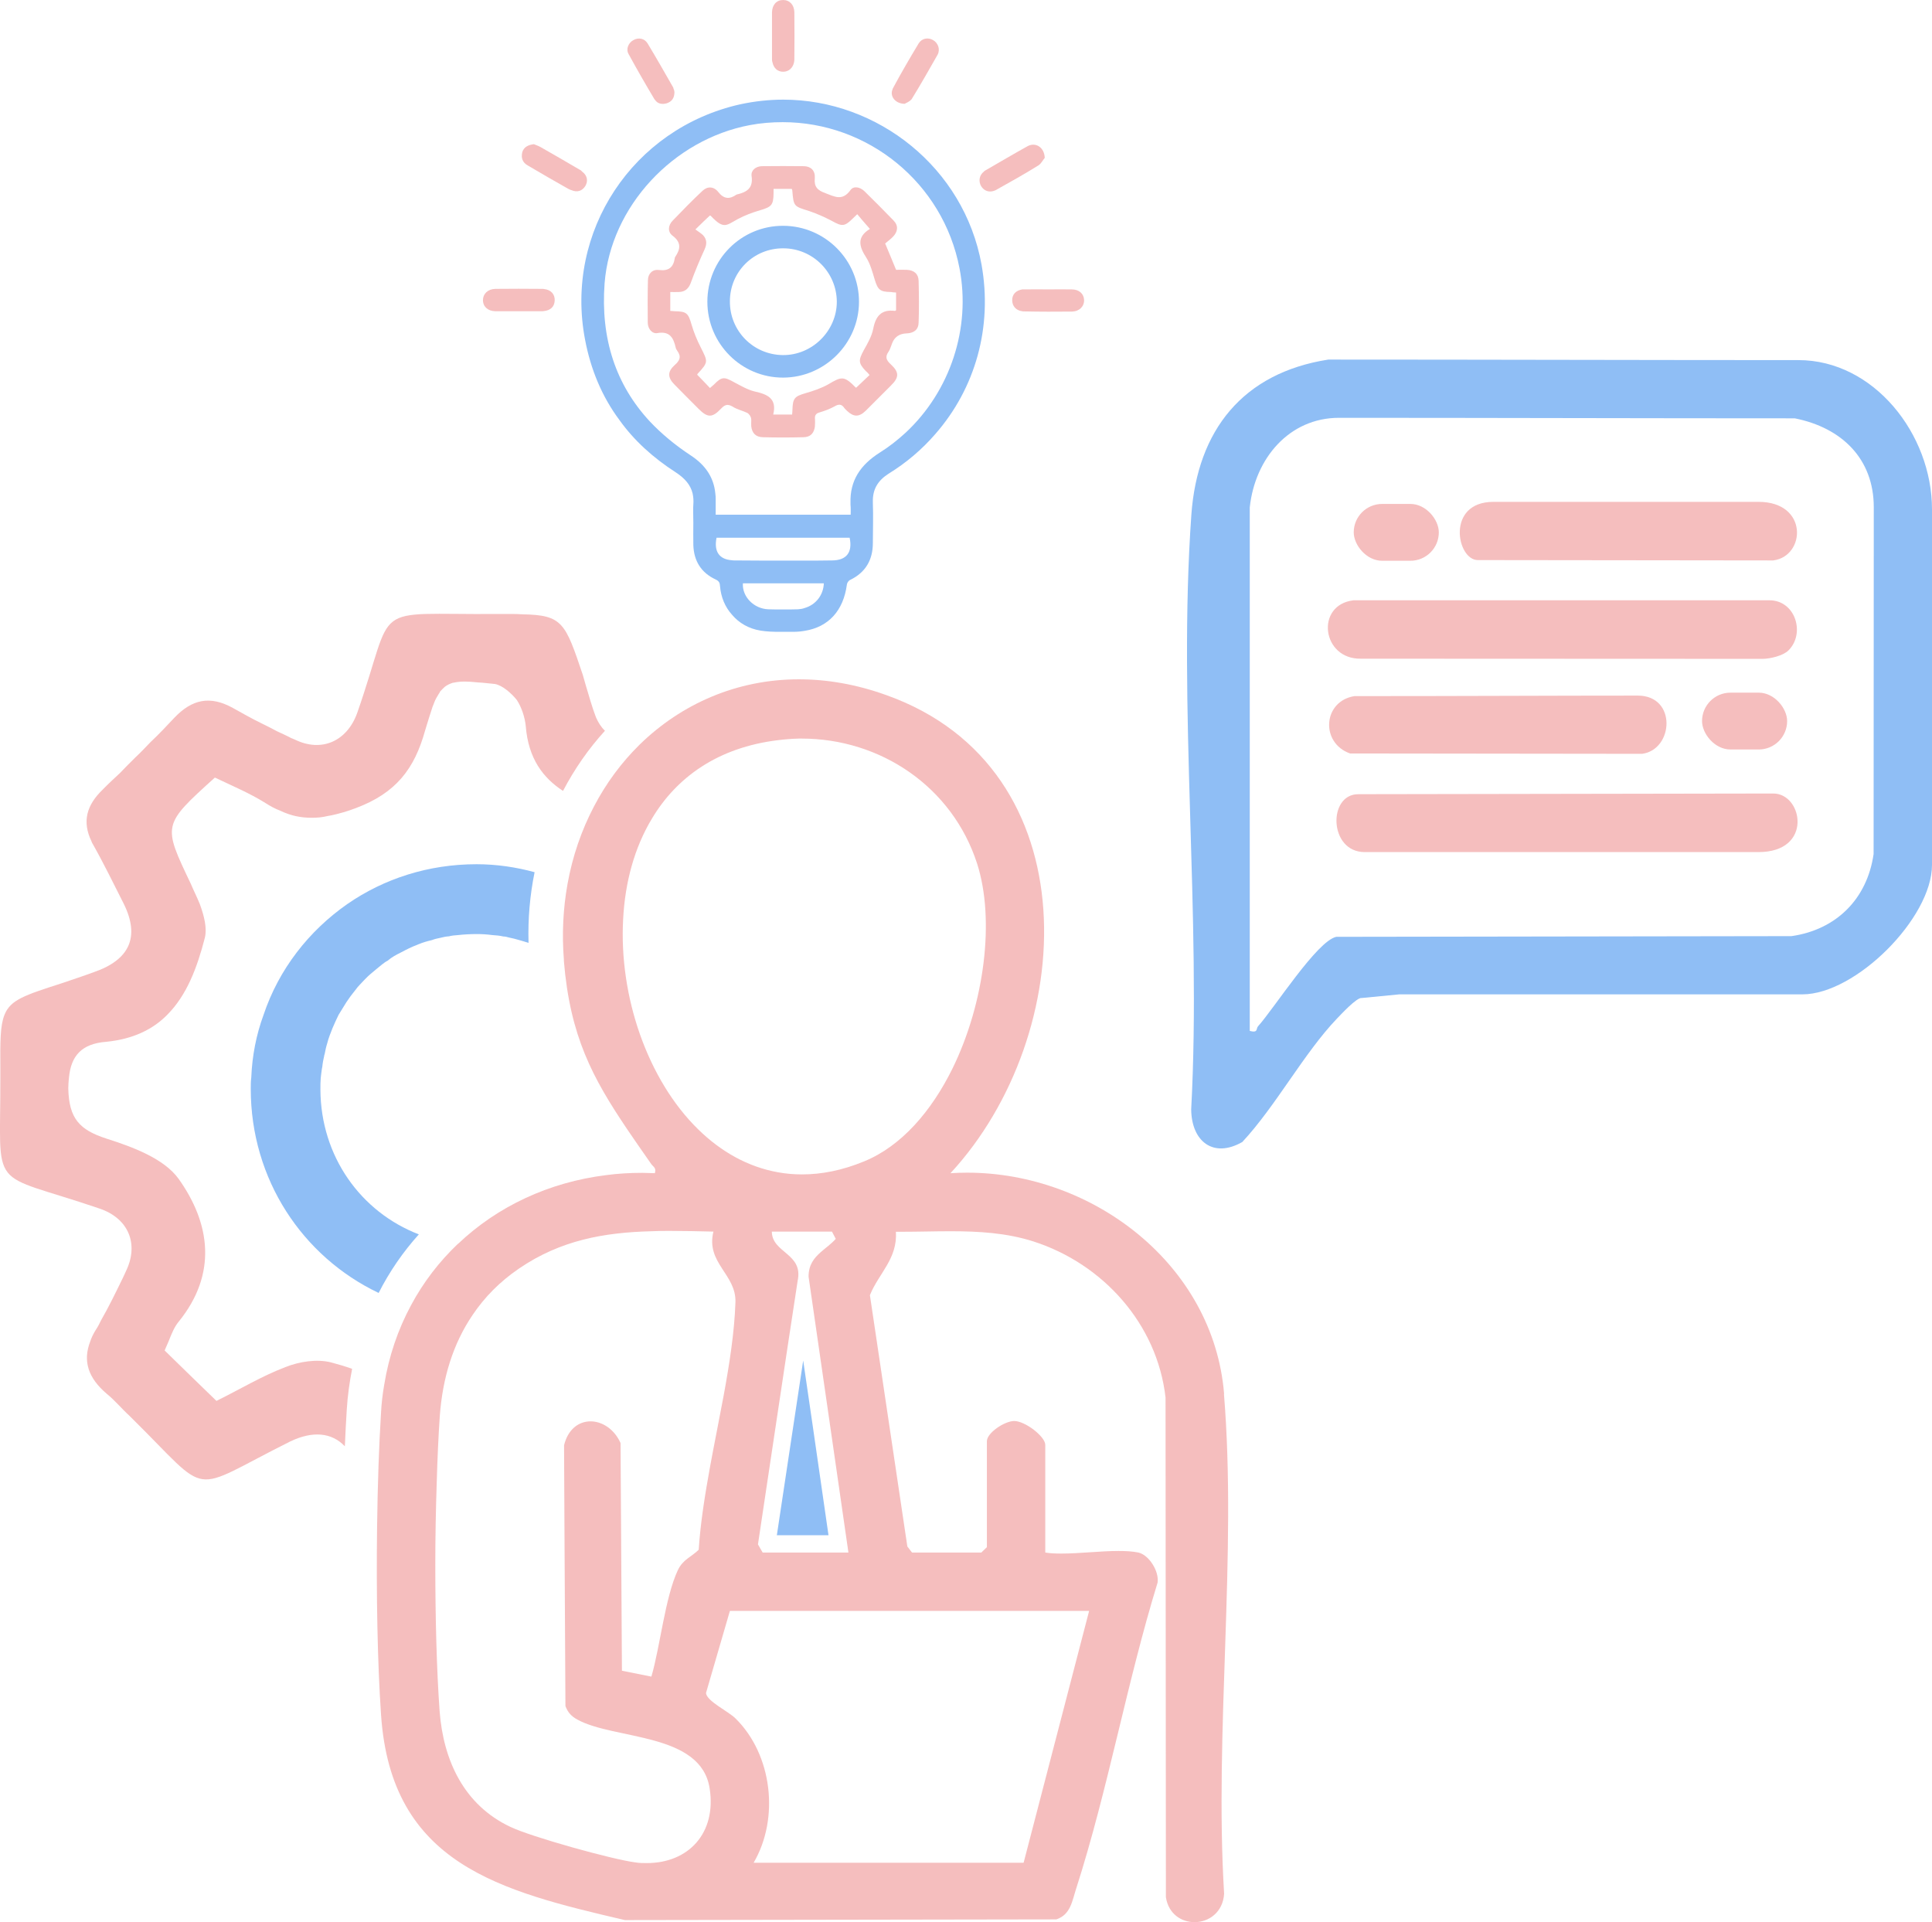 <?xml version="1.0" encoding="UTF-8"?>
<svg id="Layer_2" data-name="Layer 2" xmlns="http://www.w3.org/2000/svg" viewBox="0 0 111.49 110.92">
  <defs>
    <style>
      .cls-1 {
        fill: #f5bebe;
      }

      .cls-2 {
        fill: #8fbef5;
      }
    </style>
  </defs>
  <g id="Layer_1-2" data-name="Layer 1">
    <g>
      <g>
        <g>
          <g>
            <path class="cls-1" d="M33.59,9.9c.3.22.36.54.19.83-.18.29-.47.39-.81.24-.06-.01-.12-.05-.19-.08-.78-.44-1.56-.89-2.32-1.34-.31-.17-.4-.44-.32-.77.09-.29.33-.42.67-.46.11.05.25.09.39.17.75.43,1.49.85,2.23,1.29.07.03.12.07.16.12Z"/>
            <path class="cls-1" d="M45.84.71c.01.91.01,1.81,0,2.72,0,.06-.01.12-.02.17-.07.33-.31.54-.63.54s-.54-.21-.61-.53c-.02-.05-.03-.12-.03-.18,0-.46,0-.91,0-1.36s0-.9,0-1.36c.01-.43.26-.71.64-.71s.64.28.65.71Z"/>
            <path class="cls-1" d="M54.11,3.15c-.49.86-.98,1.73-1.5,2.57,0,.01-.02.03-.03.03-.11.13-.3.19-.37.24-.55,0-.88-.45-.7-.84,0-.01,0-.02.01-.04.47-.88.98-1.75,1.49-2.6.19-.31.55-.36.83-.2.29.16.43.53.27.84Z"/>
            <path class="cls-1" d="M32.01,17.35c-.02.35-.24.56-.62.6-.04.01-.08.01-.11.01h-2.7c-.42-.01-.71-.26-.71-.64,0-.36.28-.64.71-.65.9-.01,1.81-.01,2.72,0,.03,0,.07,0,.1.01.4.04.63.31.61.67Z"/>
            <path class="cls-1" d="M38.87,5.13c.04.07.04.14.05.18,0,.35-.15.55-.44.65-.28.08-.54.03-.69-.21h-.01c-.52-.87-1.02-1.74-1.5-2.62-.18-.3-.01-.67.28-.82.29-.16.64-.1.82.21.5.83.99,1.69,1.47,2.53,0,.02.02.05.02.08Z"/>
            <path class="cls-1" d="M62.56,17.31c.01.37-.27.66-.7.67-.91.01-1.83.01-2.75-.01-.05,0-.09,0-.13-.01-.36-.05-.57-.31-.57-.64,0-.34.22-.56.58-.62.05,0,.09,0,.15,0,.45-.01.91,0,1.36,0s.91-.01,1.35,0c.43,0,.7.26.71.62Z"/>
            <path class="cls-1" d="M59.93,9.54c-.8.5-1.61.95-2.43,1.41-.03.02-.06.03-.08.04-.33.14-.64.03-.81-.26-.15-.28-.1-.62.16-.82.03-.04.06-.06.1-.08.8-.46,1.61-.94,2.42-1.39.45-.25.97.03,1,.67-.08.08-.19.32-.36.43Z"/>
          </g>
          <g>
            <path class="cls-2" d="M56.64,15.26c-1.01-5.57-5.98-9.51-11.44-9.51-.82,0-1.65.09-2.49.27-6.19,1.39-10.14,7.34-8.95,13.57.33,1.75.99,3.31,1.98,4.64.84,1.18,1.94,2.18,3.26,3.03.52.34.85.72.97,1.22.04.2.06.4.04.64-.01.12-.01.23-.01.35,0,.23.01.46.01.69,0,.43-.01.86,0,1.29.03.92.45,1.6,1.29,1.99.19.09.24.19.25.38.05.63.29,1.21.69,1.65.4.48.97.81,1.65.92.37.06.75.07,1.12.07h.76c.23,0,.46-.02.68-.06,1.36-.22,2.22-1.16,2.42-2.66.01-.11.1-.24.2-.28.88-.43,1.3-1.15,1.3-2.13,0-.77.03-1.54,0-2.3v-.07c-.02-.72.29-1.23.9-1.62,1.04-.64,1.95-1.42,2.71-2.3,2.3-2.63,3.31-6.16,2.66-9.78ZM46.45,35.08c-.13.05-.26.07-.4.08-.28.01-.58.01-.86.01s-.57,0-.85-.01c-.84-.03-1.52-.73-1.47-1.5h4.67c-.02.68-.47,1.24-1.09,1.42ZM48.01,32.34c-.52.01-1.04.01-1.56.01h-1.2c-.96,0-1.92,0-2.87-.01-.05,0-.1,0-.14-.01-.74-.05-1.05-.51-.89-1.3h7.68c.18.84-.18,1.31-1.02,1.31ZM52.26,24.97c-.46.42-.95.81-1.48,1.14-1.14.72-1.74,1.63-1.7,2.92,0,.07,0,.16.01.23.01.14,0,.28,0,.44h-7.79v-.86c0-.12,0-.24-.02-.36-.09-.94-.58-1.65-1.42-2.2-.91-.6-1.69-1.25-2.36-1.96-1.96-2.11-2.85-4.77-2.61-7.98.35-4.43,3.97-8.29,8.38-9.12.63-.12,1.27-.17,1.9-.17,4.9,0,9.25,3.48,10.2,8.43.67,3.46-.54,7.1-3.11,9.49Z"/>
            <path class="cls-1" d="M53.01,16.2c-.01-.4-.27-.61-.68-.63-.2-.01-.42,0-.62,0-.21-.5-.4-.98-.63-1.52.14-.12.32-.25.46-.4.28-.29.31-.64.02-.93-.55-.57-1.12-1.14-1.69-1.7-.25-.23-.62-.31-.8-.04-.46.63-.9.37-1.43.17-.47-.17-.67-.37-.62-.87.03-.43-.22-.68-.62-.69-.81-.01-1.63-.01-2.44,0-.35.01-.63.24-.59.56.11.71-.28.94-.84,1.07-.01,0-.02.01-.03.01-.4.28-.73.26-1.05-.15-.26-.33-.63-.34-.91-.07-.6.56-1.17,1.15-1.73,1.73-.26.27-.29.64,0,.86.52.39.46.78.15,1.23-.01.02-.02.04-.02.06-.08.55-.36.76-.92.69-.37-.05-.63.22-.63.59-.02.82-.02,1.65-.01,2.47.01.33.25.64.56.58.7-.12.92.26,1.05.83.01.06.05.14.09.19.25.34.15.57-.15.83-.42.38-.41.72,0,1.13.46.47.93.94,1.39,1.4.51.51.78.52,1.29-.02.21-.22.37-.29.66-.12.26.17.57.23.86.37.09.05.18.18.21.29.03.12,0,.26.01.39v.07c.04.4.25.64.67.65.78.02,1.56.02,2.34,0,.37-.01.56-.18.64-.49.02-.06.03-.14.03-.23,0-.1.01-.21,0-.32-.02-.21.04-.33.26-.39.3-.09.6-.2.87-.35.23-.14.41-.14.56.09.04.06.11.11.15.16.39.37.7.38,1.09,0l1.45-1.45c.48-.47.49-.77-.01-1.23-.25-.23-.34-.42-.13-.72.1-.14.14-.32.21-.49q.21-.54.81-.57c.44-.01.71-.21.72-.62.03-.8.02-1.62,0-2.42ZM51.71,17.9s-.05.04-.06.04c-.79-.1-1.12.3-1.26,1.04-.09.44-.33.85-.55,1.24-.31.58-.31.73.13,1.2.08.06.13.13.21.22-.25.24-.51.48-.77.73,0,0-.02,0-.03-.01-.66-.67-.8-.65-1.57-.19-.4.23-.88.39-1.33.52-.62.18-.73.29-.75.94,0,.09-.01.19-.02.29h-1.09c.23-.93-.34-1.17-1.07-1.33-.41-.1-.8-.33-1.18-.53-.59-.33-.72-.33-1.18.14-.08.06-.14.13-.22.19-.25-.26-.47-.5-.73-.76,0,0,0-.03,0-.04.65-.71.62-.7.19-1.56-.21-.41-.39-.85-.52-1.29-.19-.67-.29-.77-.97-.78-.08-.01-.14-.01-.26-.02v-1.09c.17,0,.33.01.5,0,.34-.01.55-.18.68-.52.24-.66.51-1.31.8-1.94.14-.31.14-.58-.1-.83-.12-.11-.28-.21-.43-.32.32-.32.58-.56.83-.8.01,0,.05,0,.06.02.75.79.88.55,1.56.18.41-.22.85-.38,1.29-.51.65-.19.76-.3.77-.96v-.27h1.05s.03.06.03.08c.08.94.08.92.98,1.2.45.15.89.35,1.31.57.59.33.73.33,1.22-.16.05-.05.12-.11.24-.23.17.21.34.4.52.61.06.06.11.13.21.24-.78.47-.62,1.03-.2,1.67.23.37.35.83.48,1.26.18.59.31.7.93.71.09.01.19.03.3.03v1.02Z"/>
            <path class="cls-2" d="M45.2,13.03c-2.42-.01-4.38,1.95-4.38,4.38s1.97,4.39,4.38,4.38c2.39-.01,4.36-1.97,4.37-4.36.01-2.42-1.95-4.39-4.37-4.4ZM45.17,20.49c-1.71-.02-3.06-1.4-3.05-3.1,0-1.71,1.37-3.07,3.08-3.06,1.7,0,3.08,1.38,3.09,3.08,0,1.69-1.43,3.1-3.12,3.08Z"/>
          </g>
        </g>
        <g>
          <g>
            <path class="cls-2" d="M103.78,20.78c-8.6,0-18.25-.03-27.13-.03-4.93.77-7.55,4.08-7.9,8.95-.79,11.12.59,23.12-.01,34.32.02,1.84,1.27,2.84,2.95,1.88,1.93-2.07,3.55-5.12,5.46-7.12.17-.17,1.15-1.25,1.44-1.19l2.16-.21h23.26c3.07,0,7.48-4.4,7.48-7.47v-20.52c0-4.34-3.36-8.61-7.71-8.61ZM108.12,49.28c-.37,2.59-2.15,4.37-4.74,4.74l-26.27.04c-1.12.25-3.56,4.1-4.51,5.16-.13.14.02.4-.48.27v-30.21c.3-2.83,2.28-5.17,5.15-5.17,8.52,0,17.56.03,26.3.03,2.72.54,4.56,2.34,4.56,5.13,0,6.43-.01,13.56-.01,20.01Z"/>
            <path class="cls-1" d="M103.21,37.53c-.31.31-1.06.49-1.51.49-8.21,0-15.69-.01-23.17-.01-2.26.04-2.64-3.11-.42-3.37h24.01c1.49.01,2.07,1.91,1.09,2.89Z"/>
            <path class="cls-1" d="M101.48,49.17h-22.74c-2.06-.01-2.12-3.34-.36-3.34l23.95-.04c1.71,0,2.31,3.38-.85,3.38Z"/>
            <path class="cls-1" d="M102.33,32.34l-17.05-.02c-1.22,0-1.85-3.36.9-3.36,5.54,0,9.28,0,15.3,0,2.89,0,2.72,3.14.85,3.38Z"/>
            <path class="cls-1" d="M94.76,43.5l-16.85-.02c-1.73-.61-1.57-3.02.25-3.31,6.4,0,11.41-.03,16.35-.03,2.27,0,2.07,3.12.25,3.36Z"/>
          </g>
          <g>
            <g>
              <path class="cls-1" d="M34.91,42.17c-.95,1.04-1.76,2.21-2.42,3.47-1.15-.75-2-1.86-2.15-3.74-.05-.51-.24-1.08-.51-1.5-.31-.39-.83-.85-1.27-.93-.36-.03-.69-.08-.98-.09-.28-.03-.55-.05-.77-.05s-.42.02-.61.06c-.02.01-.06.01-.07.01-.18.06-.33.13-.47.24-.08.08-.16.15-.26.26-.01.05-.07.12-.11.19-.08.14-.16.26-.22.42-.03.09-.07.18-.11.28-.12.36-.26.81-.43,1.37-.61,2.2-1.67,3.6-3.99,4.47-.23.09-.45.16-.67.23-.33.09-.64.18-.97.23-.32.08-.61.1-.92.1-.6,0-1.19-.11-1.79-.4-.29-.11-.58-.26-.87-.45-.93-.58-1.98-1.02-2.92-1.47-3.05,2.76-3.01,2.72-1.38,6.15.15.36.35.75.51,1.15.25.68.43,1.39.29,1.95-.44,1.71-1.04,3.31-2.17,4.44-.82.84-1.98,1.41-3.54,1.56-1.38.11-2.01.79-2.13,2.06-.02.2-.04.41-.04.62.04,1.75.64,2.4,2.22,2.91,1.5.48,3.3,1.14,4.15,2.32,1.83,2.57,2.24,5.48,0,8.24-.25.3-.41.7-.58,1.13-.08.18-.15.35-.23.53,1.01.99,1.98,1.93,2.99,2.91,1.36-.67,2.63-1.44,3.98-1.95.8-.32,1.82-.48,2.64-.27.42.11.82.23,1.21.37-.15.76-.26,1.55-.31,2.36-.04.67-.08,1.37-.11,2.11-.76-.8-1.86-.9-3.15-.28-6,2.99-4.45,3.28-9.2-1.4l-.08-.08c-.44-.4-.83-.88-1.31-1.27-1.06-.9-1.4-1.88-.95-3.03.07-.22.18-.44.33-.68.11-.16.2-.34.29-.53.46-.8.85-1.61,1.25-2.43.06-.14.13-.26.19-.41.76-1.57.14-3.05-1.53-3.61C-.76,67.52.04,68.95.02,62.18v-.53c-.01-1.57-.01-2.47.24-3.09.34-.87,1.19-1.14,3.27-1.81.64-.22,1.26-.42,1.88-.65,2.07-.71,2.67-2.03,1.74-3.93-.58-1.14-1.14-2.3-1.76-3.4-.04-.07-.09-.15-.11-.22-.55-1.14-.29-2.09.66-3,.32-.33.65-.63.98-.94.3-.31.6-.62.9-.91.31-.29.58-.58.87-.88.48-.45.93-.93,1.37-1.4,1.02-1.07,2.06-1.3,3.39-.56.54.3,1.1.62,1.68.9.29.14.58.29.86.44.28.13.55.25.83.4.08.02.13.06.2.08,1.53.75,3,.1,3.59-1.53,2.29-6.54.53-5.66,8.11-5.72.57,0,1.03-.01,1.43.02,2.32.04,2.47.49,3.48,3.49.05.17.11.38.16.56.19.63.37,1.29.6,1.89.13.3.3.57.52.78Z"/>
              <path class="cls-1" d="M70.64,80.44c-.61-7.48-7.59-12.77-14.82-12.77-.32,0-.64.01-.97.03,7.39-7.99,8.13-23.35-3.68-27.58-1.74-.63-3.44-.92-5.07-.92-3.58,0-6.78,1.42-9.18,3.76-1.05,1.03-1.94,2.23-2.64,3.57-.72,1.37-1.24,2.87-1.53,4.48-.25,1.39-.33,2.86-.21,4.37,0,.03,0,.06,0,.08.36,4.34,1.65,6.73,3.65,9.7.43.63.89,1.3,1.39,2.01.13.18.3.21.21.53-.24,0-.49-.02-.73-.02-.7,0-1.4.04-2.07.13-3.32.41-6.29,1.81-8.56,3.97h-.01c-1.07,1.02-1.99,2.21-2.7,3.54-.75,1.39-1.28,2.93-1.55,4.6-.09.51-.15,1.03-.18,1.56-.12,1.93-.2,4.25-.23,6.65-.05,3.79.02,7.8.23,10.84.59,8.61,6.87,10.15,14.07,11.83l24.9-.04c.83-.28.91-1.07,1.15-1.8,1.83-5.7,2.92-11.88,4.69-17.63.1-.65-.49-1.6-1.11-1.74-.34-.07-.73-.09-1.15-.09-1.03,0-2.24.15-3.29.15-.33,0-.64-.01-.93-.06v-6.21c0-.25-.3-.59-.67-.88-.37-.28-.82-.5-1.12-.5-.55,0-1.58.68-1.58,1.17v6.11l-.32.31h-4l-.27-.35-2.16-14.5c.5-1.25,1.6-2.1,1.5-3.66h.39c.92,0,1.84-.03,2.76-.03,1.62,0,3.23.09,4.79.59,4.01,1.29,7.14,4.76,7.62,9.01l.02,28.83c.15.97.9,1.44,1.65,1.44.82,0,1.64-.56,1.71-1.64-.57-9.35.75-19.58-.01-28.84ZM37.33,107.51c-.22,0-.44,0-.67-.04-1.33-.17-6-1.47-7.21-2.05-2.67-1.26-3.86-3.82-4.08-6.66-.17-2.34-.25-5.39-.25-8.45,0-1.59.03-3.19.08-4.68.04-1.43.1-2.77.18-3.93.16-2.17.76-4.16,1.9-5.83.68-1.01,1.56-1.91,2.66-2.66,2.42-1.66,4.96-2.09,7.64-2.16.36-.02.72-.02,1.09-.02.82,0,1.66.02,2.5.04-.45,1.82,1.33,2.46,1.27,4.09-.06,1.71-.34,3.52-.68,5.37-.25,1.35-.53,2.72-.78,4.08-.3,1.65-.56,3.27-.66,4.82-.43.42-.91.56-1.2,1.17-.74,1.57-1.02,4.4-1.53,6.15l-1.7-.34-.08-13.14c-.05-.11-.1-.21-.16-.3-.39-.62-1-.95-1.57-.95-.67,0-1.3.44-1.53,1.38l.03,6.11.05,8.94c.14.37.34.59.69.78,2.14,1.18,7.12.73,7.63,3.96.41,2.59-1.22,4.32-3.62,4.32ZM62.85,92.96l-3.78,14.53h-15.58c1.5-2.56,1.08-6.24-1.05-8.33-.44-.43-1.64-.98-1.7-1.46l1.38-4.74h20.73ZM44.54,71.07h3.47l.22.42c-.27.3-.59.52-.86.76-.4.35-.71.74-.71,1.42l1.12,7.74,1.18,8.18h-4.95l-.27-.47.66-4.41,1.03-6.86.6-3.94c.34-1.59-1.48-1.6-1.49-2.84ZM49.86,67.02c-1.26.52-2.45.75-3.58.75-.47,0-.93-.04-1.37-.12-1.76-.31-3.31-1.2-4.61-2.47-2.94-2.87-4.59-7.7-4.34-12.15.11-2.1.64-4.1,1.66-5.79,1.42-2.38,3.8-4.11,7.29-4.53.41-.05.8-.08,1.2-.09h.15c4.55,0,8.7,2.78,10.13,7.23,1.03,3.22.43,8.03-1.43,11.82-1.21,2.45-2.94,4.47-5.1,5.35Z"/>
              <polygon class="cls-2" points="47.81 88.59 44.83 88.59 45.58 83.61 46.35 78.51 46.9 82.28 47.81 88.59"/>
            </g>
            <path class="cls-2" d="M30.5,54.41c-.17-.06-.36-.11-.53-.16-.19-.06-.4-.11-.6-.15-.1-.03-.21-.06-.32-.06-.22-.05-.44-.07-.63-.08-.3-.04-.6-.06-.89-.06-.39,0-.74.02-1.11.06-.18.01-.35.03-.51.07-.18.01-.35.05-.51.09-.16.03-.33.07-.48.13-.26.06-.51.13-.77.24-.04,0-.05.03-.07.03-.33.12-.66.29-.96.45-.26.13-.51.26-.74.46-.25.13-.45.33-.67.5-.22.18-.44.36-.65.58-.19.21-.4.4-.56.63-.18.22-.36.46-.51.69-.15.25-.3.48-.45.73-.13.26-.25.53-.36.79-.11.28-.22.55-.29.83-.07.22-.12.45-.16.67-.02.01-.02.06-.02.07-.05.22-.09.41-.11.63-.04.18-.05.34-.08.55,0,.01,0,.06-.01.08-.02.22-.02.46-.02.7.02,3.85,2.33,7.06,5.68,8.35-.91,1.01-1.69,2.14-2.32,3.38-4.39-2.09-7.38-6.55-7.38-11.78,0-.22,0-.43.03-.65.05-1.26.29-2.48.71-3.62.88-2.63,2.61-4.84,4.83-6.39,2.12-1.47,4.69-2.3,7.46-2.3,1.16,0,2.29.17,3.35.46-.27,1.32-.39,2.69-.35,4.08Z"/>
          </g>
        </g>
      </g>
      <rect class="cls-1" x="78.12" y="29.08" width="4.91" height="3.28" rx="1.64" ry="1.64"/>
      <rect class="cls-1" x="98.22" y="39.97" width="4.91" height="3.28" rx="1.64" ry="1.64"/>
    </g>
  </g>
</svg>